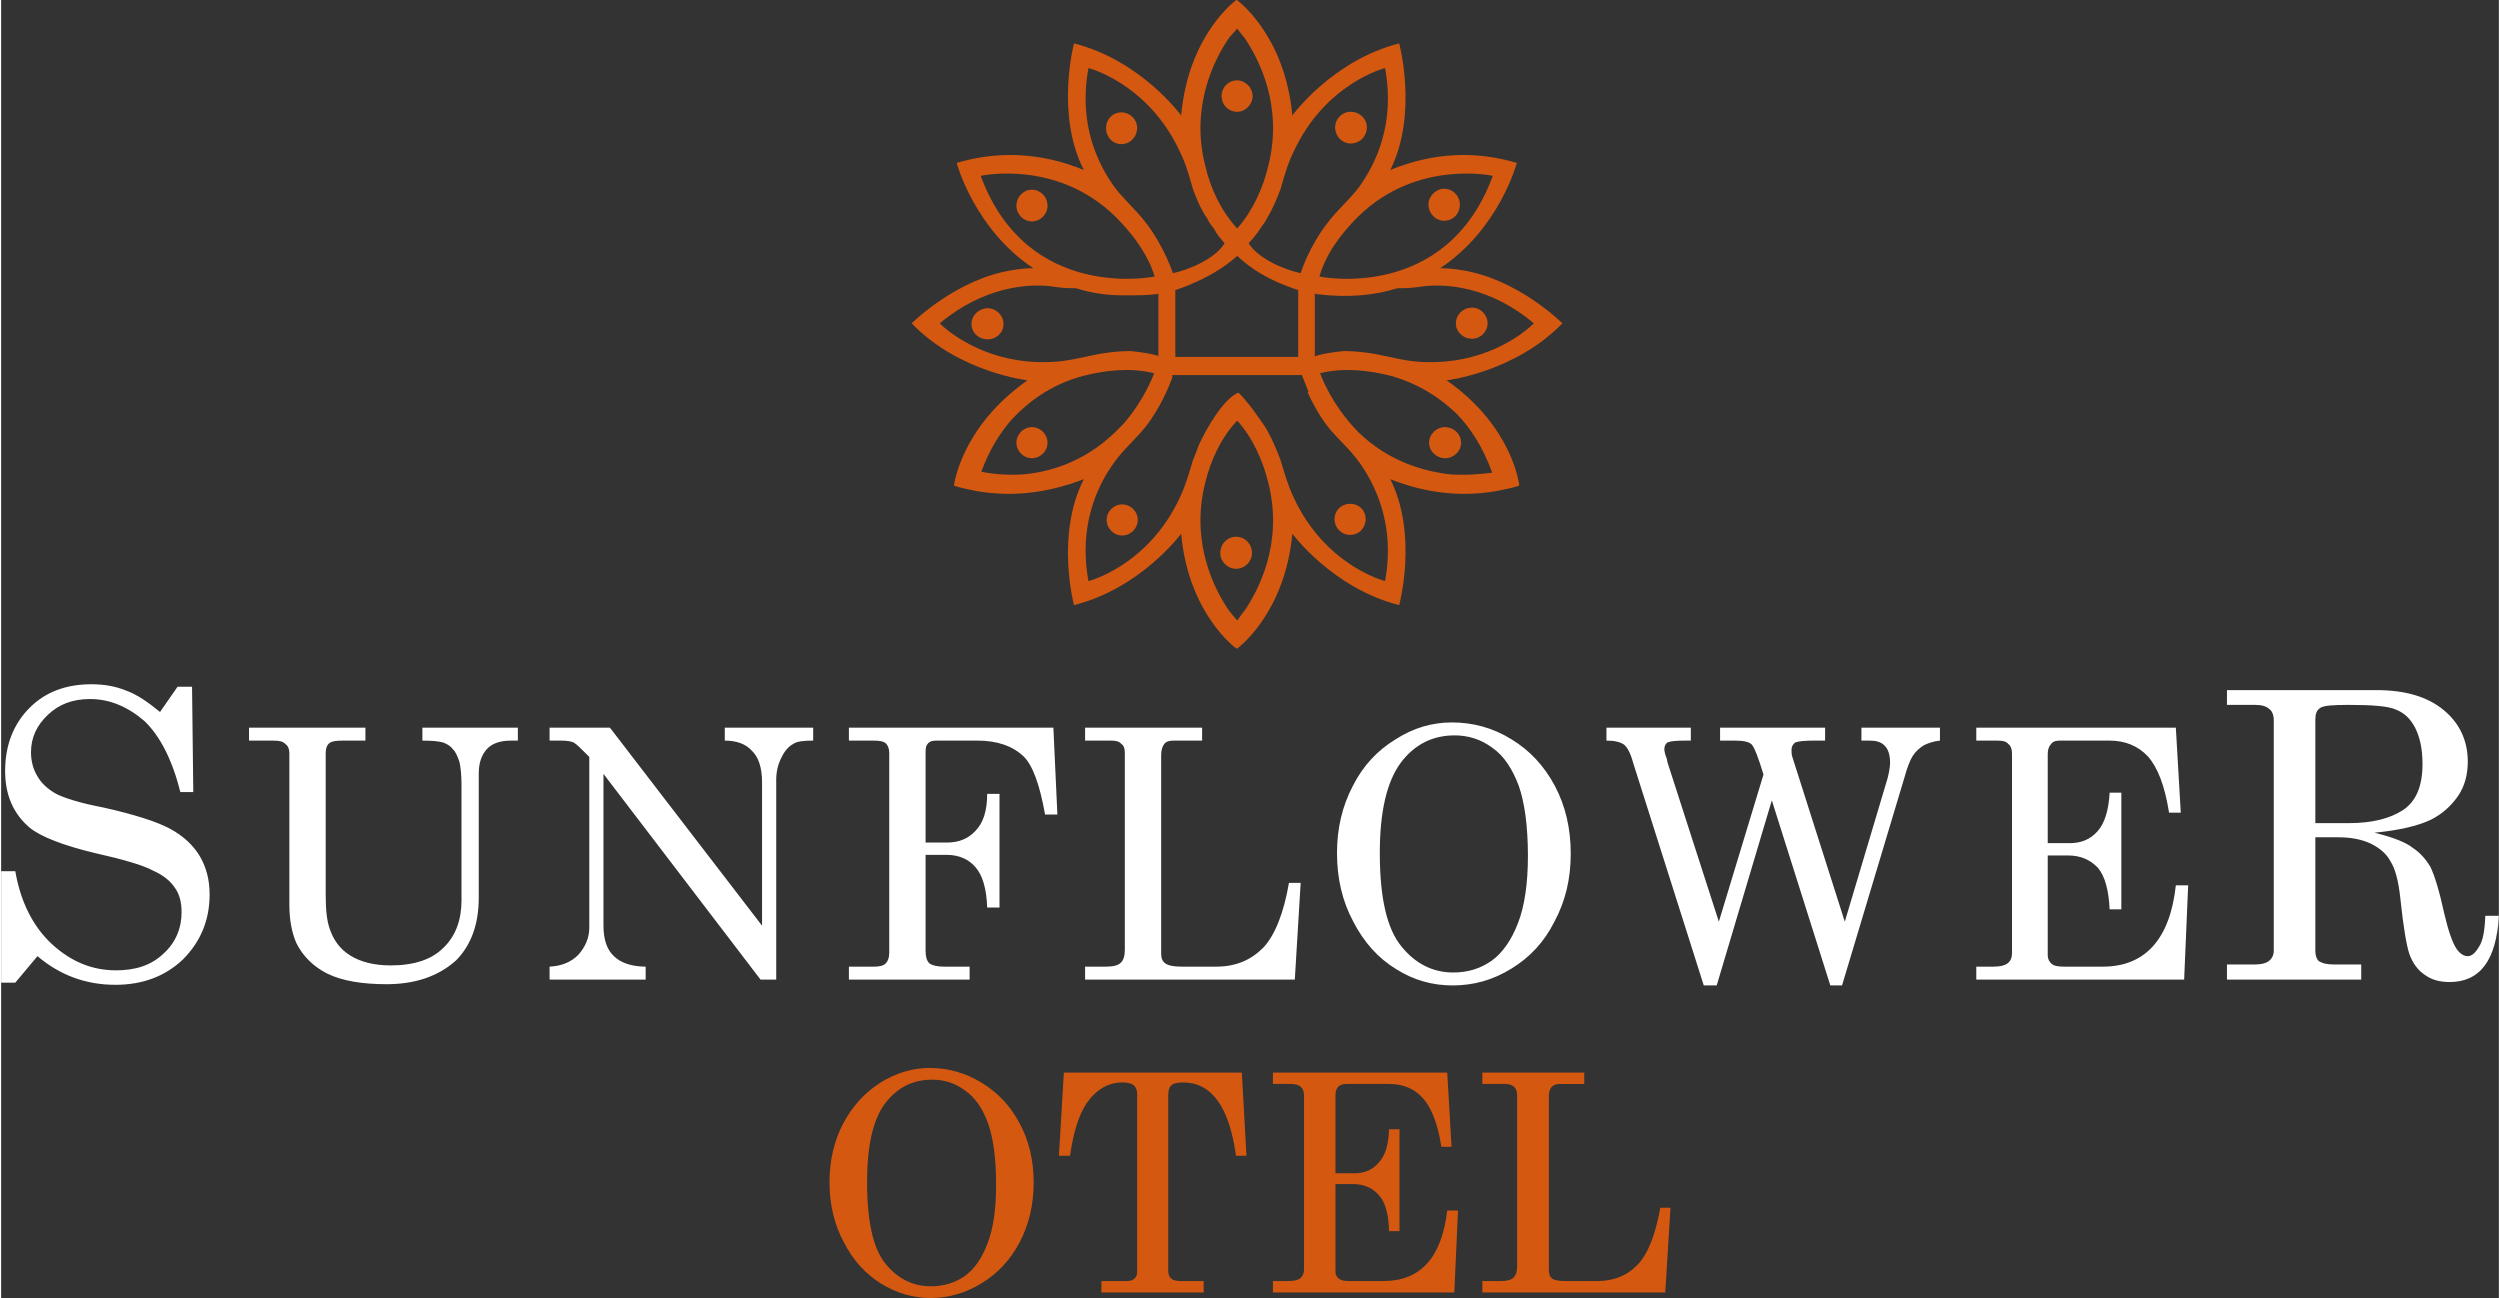 <?xml version="1.0" encoding="UTF-8"?>
<!DOCTYPE svg PUBLIC "-//W3C//DTD SVG 1.1//EN" "http://www.w3.org/Graphics/SVG/1.1/DTD/svg11.dtd">
<!-- Creator: CorelDRAW -->
<svg xmlns="http://www.w3.org/2000/svg" xml:space="preserve" width="1094px" height="568px" version="1.1" style="shape-rendering:geometricPrecision; text-rendering:geometricPrecision; image-rendering:optimizeQuality; fill-rule:evenodd; clip-rule:evenodd"
viewBox="0 0 81.11 42.15"
 xmlns:xlink="http://www.w3.org/1999/xlink"
 xmlns:xodm="http://www.corel.com/coreldraw/odm/2003">
 <rect x="0" y="0" width="81.11" height="42.15" fill="#333333" stroke="none"/>
 <defs>
  <style type="text/css">
   <![CDATA[
    .fil0 {fill:#D55811}
    .fil2 {fill:#D55811;fill-rule:nonzero}
    .fil1 {fill:white;fill-rule:nonzero}
   ]]>
  </style>
 </defs>
 <g id="Layer_x0020_1">
  <g id="_2429682384128">
   <path class="fil0" d="M49.22 5.29c0,0 -0.57,2.15 -2.49,3.42 0.23,0 0.45,0.02 0.68,0.06 1.83,0.27 3.29,1.73 3.29,1.73 -1.56,1.6 -3.76,1.85 -3.76,1.85 2.17,1.52 2.36,3.42 2.36,3.42 -0.23,0.08 -0.48,0.12 -0.71,0.17 -1.16,0.21 -2.32,0.08 -3.48,-0.38 0.91,1.81 0.29,4.09 0.29,4.09 -2.17,-0.55 -3.47,-2.32 -3.47,-2.32 -0.24,2.61 -1.79,3.73 -1.79,3.73l0 0 -0.03 0c0,0 -1.56,-1.12 -1.79,-3.73 0,0 -1.3,1.77 -3.48,2.32 0,0 -0.61,-2.28 0.32,-4.09 -1.2,0.46 -2.36,0.59 -3.52,0.38 -0.23,-0.05 -0.46,-0.09 -0.7,-0.17 0,0 0.22,-1.9 2.39,-3.42 0,0 -2.22,-0.25 -3.76,-1.85 0,0 1.46,-1.46 3.29,-1.73 0.21,-0.04 0.45,-0.06 0.66,-0.06 -1.92,-1.27 -2.49,-3.42 -2.49,-3.42 1.35,-0.4 2.74,-0.34 4.13,0.23 -0.93,-1.81 -0.32,-4.11 -0.32,-4.11 2.18,0.55 3.48,2.34 3.48,2.34 0.23,-2.63 1.79,-3.75 1.79,-3.75l0.02 0 0 0c0,0 1.56,1.12 1.8,3.75 0,0 1.3,-1.79 3.47,-2.34 0,0 0.62,2.3 -0.29,4.11 1.39,-0.57 2.76,-0.63 4.11,-0.23l0 0zm-10.54 3.92l0 0c-0.19,0.09 -0.38,0.15 -0.55,0.21l0 2.17 3.99 0 0 -2.17c-0.51,-0.17 -1.29,-0.46 -1.98,-1.11 -0.49,0.44 -1.02,0.71 -1.46,0.9zm1.05 -1.31c-0.12,-0.14 -0.25,-0.29 -0.35,-0.48 -0.09,-0.11 -0.15,-0.19 -0.21,-0.32 -0.22,-0.31 -0.36,-0.67 -0.47,-0.97 -0.12,-0.42 -0.23,-0.82 -0.42,-1.2 -1.03,-2.23 -2.97,-2.72 -2.97,-2.72 -0.34,1.82 0.31,3.12 0.84,3.86 0.3,0.4 0.68,0.72 0.99,1.12 0.63,0.8 0.91,1.68 0.91,1.68 0.5,-0.1 1.37,-0.46 1.68,-0.97zm-4.82 1.46c0.46,0.15 0.97,0.23 1.52,0.23 0.06,0 0.1,0 0.16,0l0.02 0c0.3,0 0.62,0 0.93,-0.04 0,0 0.02,0 0.04,-0.02l0 2.04 -0.02 0 0 -0.02c-0.29,-0.08 -0.59,-0.12 -0.9,-0.15 -0.38,0 -0.78,0.05 -1.08,0.11 -0.42,0.08 -0.82,0.19 -1.26,0.23 -2.45,0.21 -3.84,-1.24 -3.84,-1.24 1.41,-1.18 2.89,-1.33 3.77,-1.18 0.26,0.04 0.49,0.04 0.66,0.04l0 0zm5.6 -1.46c0.13,-0.14 0.26,-0.29 0.38,-0.48 0.07,-0.11 0.15,-0.19 0.21,-0.32 0.19,-0.31 0.34,-0.67 0.45,-0.97 0.12,-0.42 0.23,-0.82 0.42,-1.2 1.03,-2.23 2.97,-2.72 2.97,-2.72 0.34,1.82 -0.31,3.12 -0.84,3.86 -0.3,0.4 -0.68,0.72 -0.99,1.12 -0.64,0.8 -0.91,1.68 -0.91,1.68 -0.5,-0.1 -1.37,-0.46 -1.69,-0.97l0 0zm-3.05 1.08c0,0 -4.13,0.86 -5.65,-3.27 0,0 2.47,-0.55 4.38,1.33 0.55,0.55 1.04,1.2 1.27,1.94l0 0zm2.91 -7.76c-0.09,-0.1 -0.15,-0.19 -0.23,-0.29 -0.09,0.1 -0.17,0.19 -0.26,0.29 -0.44,0.64 -1.28,2.19 -0.78,4.16 0.17,0.73 0.51,1.47 1.04,2.04 0.5,-0.57 0.84,-1.31 1.01,-2.04 0.5,-1.97 -0.34,-3.52 -0.78,-4.16zm-2.34 10.96c0,0.05 0,0.09 0,0.09l0 0c-0.09,0.23 -0.36,0.95 -0.89,1.62 -0.31,0.38 -0.69,0.7 -0.99,1.12 -0.53,0.72 -1.18,2.04 -0.84,3.86 0,0 1.94,-0.49 2.97,-2.72 0.19,-0.4 0.3,-0.8 0.42,-1.2 0.06,-0.15 0.13,-0.32 0.19,-0.49 0.23,-0.51 0.8,-1.52 1.29,-1.71 0.25,0.24 0.52,0.61 0.71,0.89 0.07,0.1 0.15,0.21 0.21,0.31 0.19,0.34 0.34,0.7 0.45,1 0.12,0.4 0.23,0.8 0.42,1.2 1.03,2.23 2.97,2.72 2.97,2.72 0.34,-1.82 -0.32,-3.14 -0.84,-3.86 -0.3,-0.42 -0.68,-0.74 -0.99,-1.12 -0.32,-0.4 -0.53,-0.82 -0.68,-1.14 0,-0.02 0.02,-0.02 0.02,-0.04 -0.08,-0.19 -0.14,-0.36 -0.21,-0.53l-4.21 0 0 0zm9.25 1.27c0.44,0.46 0.84,1.07 1.14,1.9 -0.46,0.06 -0.91,0.08 -1.31,0.06 -0.86,-0.09 -2.04,-0.4 -3.05,-1.39 -0.89,-0.91 -1.23,-1.9 -1.23,-1.9 0.74,-0.19 1.58,-0.1 2.32,0.09 0.93,0.27 1.6,0.73 2.13,1.24l0 0zm-7.4 6.39c0.09,0.1 0.17,0.21 0.26,0.31 0.08,-0.1 0.14,-0.21 0.23,-0.31 0.44,-0.64 1.28,-2.18 0.78,-4.16 -0.17,-0.71 -0.51,-1.47 -1.01,-2.02 -0.53,0.55 -0.87,1.31 -1.04,2.02 -0.5,1.98 0.34,3.52 0.78,4.16zm-7.08 -6.2c-0.38,0.44 -0.72,0.99 -0.97,1.68 0.46,0.09 0.89,0.11 1.29,0.09 0.86,-0.06 2.04,-0.38 3.07,-1.39 0.09,-0.09 0.17,-0.17 0.26,-0.26 0.71,-0.82 0.99,-1.64 0.99,-1.64 -0.76,-0.19 -1.58,-0.1 -2.32,0.09 -1.06,0.29 -1.79,0.86 -2.32,1.43l0 0zm12.54 -4.28c-0.74,0.23 -1.6,0.32 -2.63,0.19 0,0 0,0 -0.05,-0.02l0 2.04 0.03 0 0.02 -0.02c0.29,-0.08 0.59,-0.12 0.9,-0.15 0.38,0 0.78,0.05 1.08,0.11 0.42,0.08 0.82,0.19 1.24,0.23 2.47,0.21 3.84,-1.24 3.84,-1.24 -1.39,-1.18 -2.87,-1.33 -3.75,-1.18 -0.28,0.04 -0.49,0.04 -0.68,0.04l0 0zm-2.53 -0.38c0,0 4.11,0.86 5.63,-3.27 0,0 -2.47,-0.55 -4.38,1.33 -0.55,0.55 -1.04,1.2 -1.25,1.94l0 0zm-9.34 -2.82c0.28,0 0.51,0.23 0.51,0.52 0,0.28 -0.23,0.51 -0.51,0.51 -0.27,0 -0.5,-0.23 -0.5,-0.51 0,-0.29 0.23,-0.52 0.5,-0.52zm-1.43 3.85c0.27,0 0.51,0.23 0.51,0.51 0,0.29 -0.24,0.5 -0.51,0.5 -0.29,0 -0.53,-0.21 -0.53,-0.5 0,-0.28 0.24,-0.51 0.53,-0.51zm1.43 3.86c0.28,0 0.51,0.23 0.51,0.51 0,0.27 -0.23,0.5 -0.51,0.5 -0.27,0 -0.5,-0.23 -0.5,-0.5 0,-0.28 0.23,-0.51 0.5,-0.51zm2.93 2.51c0.28,0 0.51,0.23 0.51,0.5 0,0.28 -0.23,0.51 -0.51,0.51 -0.27,0 -0.5,-0.23 -0.5,-0.51 0,-0.27 0.23,-0.5 0.5,-0.5zm3.71 1.05c0.28,0 0.51,0.23 0.51,0.53 0,0.27 -0.23,0.51 -0.51,0.51 -0.29,0 -0.52,-0.24 -0.52,-0.51 0,-0.3 0.23,-0.53 0.52,-0.53zm3.69 -1.07c0.3,0 0.51,0.21 0.51,0.5 0,0.28 -0.21,0.51 -0.51,0.51 -0.27,0 -0.5,-0.23 -0.5,-0.51 0,-0.29 0.23,-0.5 0.5,-0.5zm3.08 -2.49c0.3,0 0.53,0.23 0.53,0.51 0,0.27 -0.23,0.5 -0.53,0.5 -0.27,0 -0.51,-0.23 -0.51,-0.5 0,-0.28 0.24,-0.51 0.51,-0.51zm0.89 -3.88c0.27,0 0.5,0.23 0.5,0.51 0,0.27 -0.23,0.5 -0.5,0.5 -0.3,0 -0.53,-0.23 -0.53,-0.5 0,-0.28 0.23,-0.51 0.53,-0.51zm-0.91 -3.86c0.29,0 0.51,0.24 0.51,0.51 0,0.3 -0.22,0.53 -0.51,0.53 -0.27,0 -0.51,-0.23 -0.51,-0.53 0,-0.27 0.24,-0.51 0.51,-0.51zm-3.04 -2.5c0.3,0 0.53,0.23 0.53,0.5 0,0.3 -0.23,0.53 -0.53,0.53 -0.27,0 -0.5,-0.23 -0.5,-0.53 0,-0.27 0.23,-0.5 0.5,-0.5zm-3.68 -1.02c0.27,0 0.5,0.24 0.5,0.51 0,0.27 -0.23,0.51 -0.5,0.51 -0.3,0 -0.51,-0.24 -0.51,-0.51 0,-0.27 0.21,-0.51 0.51,-0.51zm-3.76 1.04c0.28,0 0.51,0.23 0.51,0.5 0,0.3 -0.23,0.53 -0.51,0.53 -0.29,0 -0.5,-0.23 -0.5,-0.53 0,-0.27 0.21,-0.5 0.5,-0.5z"/>
   <path class="fil1" d="M5.16 23.12l0.57 -0.82 0.47 0 0.04 3.42 -0.42 0c-0.26,-1.04 -0.66,-1.82 -1.16,-2.3 -0.53,-0.46 -1.12,-0.72 -1.77,-0.72 -0.57,0 -1.01,0.17 -1.37,0.51 -0.36,0.34 -0.55,0.74 -0.55,1.22 0,0.3 0.08,0.57 0.21,0.78 0.13,0.23 0.34,0.42 0.61,0.57 0.25,0.13 0.78,0.3 1.52,0.44 1.03,0.23 1.77,0.47 2.19,0.7 0.42,0.23 0.74,0.53 0.95,0.88 0.21,0.36 0.32,0.76 0.32,1.25 0,0.84 -0.3,1.54 -0.87,2.11 -0.57,0.54 -1.3,0.82 -2.19,0.82 -0.97,0 -1.81,-0.32 -2.53,-0.93l-0.72 0.86 -0.46 0 0 -3.62 0.46 0c0.17,0.99 0.57,1.79 1.18,2.36 0.64,0.59 1.33,0.86 2.09,0.86 0.63,0 1.14,-0.16 1.54,-0.54 0.4,-0.36 0.59,-0.83 0.59,-1.35 0,-0.3 -0.06,-0.57 -0.21,-0.78 -0.15,-0.23 -0.38,-0.42 -0.72,-0.57 -0.31,-0.17 -0.95,-0.36 -1.89,-0.57 -1.04,-0.25 -1.75,-0.53 -2.11,-0.82 -0.53,-0.45 -0.8,-1.06 -0.8,-1.84 0,-0.84 0.27,-1.52 0.78,-2.04 0.52,-0.53 1.2,-0.78 2.02,-0.78 0.4,0 0.78,0.06 1.14,0.21 0.36,0.13 0.71,0.38 1.09,0.69l0 0zm2.89 0.51l3.78 0 0 0.42 -0.74 0c-0.21,0 -0.36,0.02 -0.44,0.09 -0.07,0.06 -0.11,0.16 -0.11,0.31l0 4.62c0,0.48 0.04,0.84 0.13,1.09 0.12,0.36 0.33,0.66 0.67,0.87 0.34,0.21 0.78,0.32 1.31,0.32 0.76,0 1.33,-0.19 1.71,-0.57 0.4,-0.38 0.59,-0.91 0.59,-1.54l0 -3.75c0,-0.34 -0.03,-0.6 -0.07,-0.76 -0.06,-0.17 -0.12,-0.32 -0.21,-0.4 -0.08,-0.11 -0.19,-0.17 -0.32,-0.22 -0.14,-0.04 -0.35,-0.06 -0.67,-0.06l0 -0.42 3.1 0 0 0.42 -0.23 0c-0.34,0 -0.61,0.09 -0.78,0.28 -0.17,0.19 -0.26,0.44 -0.26,0.8l0 4.02c0,0.87 -0.25,1.54 -0.73,2.03 -0.57,0.52 -1.33,0.78 -2.26,0.78 -0.8,0 -1.45,-0.11 -1.92,-0.34 -0.46,-0.23 -0.8,-0.57 -1.01,-0.99 -0.15,-0.34 -0.23,-0.76 -0.23,-1.25l0 -4.93c0,-0.12 -0.04,-0.23 -0.13,-0.29 -0.08,-0.09 -0.21,-0.11 -0.4,-0.11l-0.78 0 0 -0.42 0 0zm9.76 0l1.96 0 4.94 6.43 0 -4.66c0,-0.46 -0.11,-0.82 -0.34,-1.03 -0.19,-0.21 -0.49,-0.32 -0.87,-0.32l0 -0.42 2.87 0 0 0.42c-0.29,0 -0.53,0.02 -0.65,0.11 -0.15,0.08 -0.28,0.23 -0.38,0.44 -0.11,0.21 -0.17,0.46 -0.17,0.72l0 6.49 -0.51 0 -5.1 -6.68 0 4.93c0,0.44 0.11,0.78 0.34,0.99 0.21,0.21 0.57,0.34 1.03,0.34l0 0.42 -3.12 0 0 -0.42c0.4,-0.02 0.7,-0.15 0.93,-0.38 0.23,-0.26 0.36,-0.55 0.36,-0.89l0 -5.54 -0.11 -0.11c-0.19,-0.19 -0.31,-0.31 -0.4,-0.36 -0.1,-0.04 -0.23,-0.06 -0.4,-0.06l-0.38 0 0 -0.42 0 0zm9.72 0l6.64 0 0.13 2.82 -0.4 0c-0.17,-0.96 -0.4,-1.6 -0.7,-1.89 -0.36,-0.34 -0.86,-0.51 -1.5,-0.51l-1.32 0c-0.13,0 -0.22,0.02 -0.28,0.09 -0.06,0.06 -0.08,0.14 -0.08,0.27l0 2.95 0.69 0c0.4,0 0.7,-0.13 0.93,-0.38 0.25,-0.25 0.38,-0.65 0.38,-1.2l0.4 0 0 3.69 -0.4 0c-0.02,-0.61 -0.15,-1.05 -0.38,-1.31 -0.21,-0.25 -0.53,-0.4 -0.93,-0.4l-0.69 0 0 3.12c0,0.19 0.04,0.32 0.12,0.4 0.09,0.07 0.26,0.11 0.47,0.11l0.84 0 0 0.42 -3.92 0 0 -0.42 0.84 0c0.17,0 0.3,-0.04 0.36,-0.11 0.06,-0.06 0.11,-0.17 0.11,-0.34l0 -6.49c0,-0.15 -0.05,-0.25 -0.11,-0.31 -0.08,-0.07 -0.21,-0.09 -0.4,-0.09l-0.8 0 0 -0.42 0 0zm7.67 0l3.8 0 0 0.42 -0.91 0c-0.15,0 -0.25,0.02 -0.32,0.11 -0.06,0.08 -0.1,0.19 -0.1,0.36l0 6.45c0,0.14 0.04,0.25 0.13,0.31 0.08,0.07 0.27,0.11 0.52,0.11l1.14 0c0.63,0 1.12,-0.21 1.52,-0.61 0.38,-0.4 0.67,-1.12 0.84,-2.11l0.38 0 -0.19 3.14 -6.81 0 0 -0.42 0.68 0c0.23,0 0.4,-0.04 0.48,-0.13 0.09,-0.08 0.13,-0.23 0.13,-0.42l0 -6.39c0,-0.12 -0.02,-0.23 -0.11,-0.29 -0.08,-0.09 -0.19,-0.11 -0.33,-0.11l-0.85 0 0 -0.42zm11.91 -0.17c0.68,0 1.33,0.17 1.94,0.55 0.59,0.36 1.06,0.86 1.41,1.52 0.34,0.65 0.51,1.37 0.51,2.19 0,0.82 -0.17,1.54 -0.53,2.21 -0.33,0.66 -0.8,1.16 -1.39,1.52 -0.61,0.38 -1.24,0.55 -1.92,0.55 -0.65,0 -1.26,-0.17 -1.83,-0.53 -0.59,-0.36 -1.05,-0.88 -1.39,-1.54 -0.36,-0.67 -0.53,-1.41 -0.53,-2.23 0,-0.8 0.17,-1.52 0.51,-2.17 0.33,-0.66 0.8,-1.16 1.39,-1.52 0.59,-0.38 1.2,-0.55 1.83,-0.55l0 0zm0.09 0.42c-0.72,0 -1.31,0.3 -1.75,0.89 -0.45,0.61 -0.68,1.58 -0.68,2.93 0,1.45 0.23,2.46 0.7,3.03 0.44,0.55 1.01,0.85 1.68,0.85 0.49,0 0.89,-0.13 1.25,-0.38 0.36,-0.26 0.65,-0.68 0.86,-1.23 0.21,-0.54 0.32,-1.28 0.32,-2.17 0,-0.99 -0.11,-1.75 -0.3,-2.29 -0.21,-0.55 -0.48,-0.97 -0.86,-1.23 -0.36,-0.27 -0.78,-0.4 -1.22,-0.4l0 0zm4.93 -0.25l2.74 0 0 0.42 -0.21 0c-0.28,0 -0.46,0.02 -0.55,0.06 -0.06,0.05 -0.1,0.11 -0.1,0.22 0,0.06 0.02,0.16 0.08,0.31l0.02 0.11 1.67 5.18 1.45 -4.78c-0.17,-0.55 -0.29,-0.87 -0.38,-0.97 -0.08,-0.09 -0.27,-0.13 -0.55,-0.13l-0.48 0 0 -0.42 3.41 0 0 0.42 -0.36 0c-0.31,0 -0.5,0.02 -0.61,0.06 -0.08,0.07 -0.12,0.13 -0.12,0.24 0,0.06 0,0.14 0.02,0.21l1.71 5.37 1.39 -4.66c0.04,-0.16 0.08,-0.35 0.08,-0.5 0,-0.25 -0.06,-0.44 -0.17,-0.55 -0.12,-0.13 -0.29,-0.17 -0.5,-0.17l-0.26 0 0 -0.42 2.55 0 0 0.42c-0.21,0.02 -0.4,0.09 -0.52,0.15 -0.13,0.08 -0.26,0.19 -0.36,0.34 -0.09,0.14 -0.19,0.4 -0.28,0.73l-2.02 6.73 -0.38 0 -1.9 -6.01 -1.79 6.01 -0.42 0 -2.3 -7.25c-0.08,-0.3 -0.19,-0.49 -0.29,-0.57 -0.13,-0.09 -0.32,-0.13 -0.57,-0.13l0 -0.42zm12.01 0l6.48 0 0.16 2.76 -0.38 0c-0.14,-0.88 -0.37,-1.47 -0.69,-1.83 -0.32,-0.34 -0.74,-0.51 -1.24,-0.51l-1.61 0c-0.12,0 -0.23,0.02 -0.29,0.11 -0.06,0.06 -0.11,0.17 -0.11,0.31l0 2.91 0.72 0c0.36,0 0.67,-0.12 0.91,-0.4 0.23,-0.27 0.35,-0.69 0.38,-1.24l0.38 0 0 3.79 -0.38 0c-0.03,-0.63 -0.15,-1.07 -0.38,-1.35 -0.26,-0.27 -0.57,-0.4 -0.97,-0.4l-0.66 0 0 3.25c0,0.1 0.05,0.21 0.13,0.27 0.08,0.07 0.21,0.09 0.4,0.09l1.26 0c1.37,0 2.18,-0.89 2.37,-2.64l0.4 0 -0.13 3.06 -6.75 0 0 -0.42 0.57 0c0.21,0 0.36,-0.04 0.45,-0.11 0.1,-0.08 0.14,-0.19 0.14,-0.34l0 -6.47c0,-0.14 -0.04,-0.25 -0.12,-0.31 -0.07,-0.09 -0.19,-0.11 -0.36,-0.11l-0.68 0 0 -0.42 0 0zm8.14 -1.22l4.85 0c0.93,0 1.66,0.21 2.19,0.65 0.51,0.42 0.78,0.99 0.78,1.67 0,0.42 -0.1,0.8 -0.31,1.11 -0.22,0.32 -0.51,0.59 -0.89,0.78 -0.4,0.19 -0.99,0.34 -1.83,0.42 0.61,0.15 1.03,0.32 1.24,0.49 0.23,0.15 0.42,0.36 0.57,0.61 0.13,0.25 0.29,0.76 0.46,1.54 0.13,0.55 0.26,0.93 0.4,1.14 0.11,0.15 0.23,0.23 0.36,0.23 0.13,0 0.25,-0.11 0.36,-0.3 0.13,-0.18 0.19,-0.52 0.21,-1.01l0.44 0c-0.08,1.44 -0.61,2.15 -1.6,2.15 -0.29,0 -0.57,-0.06 -0.8,-0.23 -0.23,-0.15 -0.4,-0.38 -0.51,-0.69 -0.08,-0.24 -0.19,-0.83 -0.29,-1.8 -0.06,-0.57 -0.17,-0.97 -0.32,-1.2 -0.12,-0.23 -0.33,-0.42 -0.63,-0.57 -0.29,-0.14 -0.65,-0.21 -1.05,-0.21l-0.76 0 0 3.69c0,0.15 0.04,0.25 0.1,0.32 0.11,0.08 0.28,0.12 0.49,0.12l0.9 0 0 0.49 -4.36 0 0 -0.49 0.91 0c0.21,0 0.36,-0.04 0.46,-0.12 0.09,-0.07 0.15,-0.19 0.15,-0.32l0 -7.5c0,-0.17 -0.06,-0.3 -0.15,-0.36 -0.1,-0.09 -0.25,-0.13 -0.46,-0.13l-0.91 0 0 -0.48 0 0zm2.87 4.32l1.09 0c0.76,0 1.33,-0.15 1.75,-0.42 0.43,-0.28 0.64,-0.78 0.64,-1.5 0,-0.51 -0.09,-0.88 -0.24,-1.18 -0.16,-0.3 -0.35,-0.48 -0.63,-0.59 -0.25,-0.11 -0.76,-0.15 -1.52,-0.15 -0.5,0 -0.8,0.02 -0.92,0.09 -0.13,0.08 -0.17,0.21 -0.17,0.38l0 3.37z"/>
   <path class="fil2" d="M30.15 34.68c0.6,0 1.17,0.16 1.69,0.48 0.53,0.32 0.94,0.76 1.24,1.33 0.3,0.56 0.45,1.2 0.45,1.91 0,0.71 -0.15,1.36 -0.45,1.93 -0.3,0.57 -0.71,1.02 -1.24,1.34 -0.52,0.32 -1.07,0.48 -1.66,0.48 -0.57,0 -1.11,-0.16 -1.61,-0.47 -0.51,-0.32 -0.91,-0.76 -1.21,-1.35 -0.31,-0.58 -0.46,-1.23 -0.46,-1.94 0,-0.7 0.15,-1.34 0.44,-1.9 0.3,-0.56 0.7,-1.01 1.21,-1.33 0.51,-0.32 1.05,-0.48 1.6,-0.48zm0.08 0.38c-0.63,0 -1.14,0.26 -1.53,0.78 -0.39,0.52 -0.58,1.37 -0.58,2.55 0,1.28 0.2,2.16 0.6,2.65 0.4,0.49 0.89,0.73 1.48,0.73 0.41,0 0.77,-0.11 1.09,-0.33 0.31,-0.22 0.56,-0.58 0.74,-1.06 0.19,-0.48 0.28,-1.11 0.28,-1.9 0,-0.86 -0.09,-1.52 -0.26,-2 -0.18,-0.49 -0.42,-0.84 -0.75,-1.07 -0.32,-0.24 -0.68,-0.35 -1.07,-0.35zm4.28 -0.23l5.78 0 0.15 2.7 -0.34 0c-0.22,-1.59 -0.79,-2.38 -1.72,-2.38 -0.18,0 -0.31,0.03 -0.38,0.09 -0.07,0.07 -0.1,0.17 -0.1,0.32l0 5.71c0,0.11 0.03,0.2 0.1,0.25 0.06,0.06 0.18,0.08 0.33,0.08l0.72 0 0 0.37 -3.32 0 0 -0.37 0.82 0c0.11,0 0.19,-0.02 0.25,-0.08 0.06,-0.05 0.09,-0.12 0.09,-0.22l0 -5.78c0,-0.12 -0.04,-0.22 -0.11,-0.28 -0.08,-0.06 -0.2,-0.09 -0.36,-0.09 -0.46,0 -0.85,0.22 -1.16,0.66 -0.25,0.36 -0.44,0.94 -0.55,1.72l-0.36 0 0.16 -2.7zm6.79 0l5.66 0 0.14 2.41 -0.33 0c-0.12,-0.76 -0.33,-1.29 -0.61,-1.59 -0.27,-0.3 -0.64,-0.45 -1.08,-0.45l-1.4 0c-0.12,0 -0.2,0.03 -0.26,0.09 -0.06,0.06 -0.09,0.15 -0.09,0.28l0 2.53 0.62 0c0.32,0 0.59,-0.11 0.79,-0.35 0.21,-0.23 0.32,-0.59 0.33,-1.08l0.34 0 0 3.31 -0.34 0c-0.01,-0.55 -0.12,-0.94 -0.33,-1.17 -0.21,-0.24 -0.49,-0.36 -0.85,-0.36l-0.56 0 0 2.84c0,0.1 0.04,0.18 0.11,0.23 0.07,0.06 0.18,0.08 0.34,0.08l1.11 0c1.2,0 1.89,-0.76 2.07,-2.29l0.35 0 -0.12 2.66 -5.89 0 0 -0.37 0.49 0c0.19,0 0.32,-0.03 0.4,-0.09 0.08,-0.07 0.12,-0.17 0.12,-0.29l0 -5.65c0,-0.13 -0.04,-0.22 -0.11,-0.28 -0.06,-0.06 -0.17,-0.09 -0.32,-0.09l-0.58 0 0 -0.37zm6.8 0l3.31 0 0 0.37 -0.79 0c-0.12,0 -0.21,0.03 -0.27,0.1 -0.06,0.06 -0.09,0.17 -0.09,0.31l0 5.62c0,0.14 0.03,0.23 0.11,0.29 0.08,0.06 0.23,0.08 0.46,0.08l1 0c0.53,0 0.97,-0.17 1.31,-0.53 0.34,-0.35 0.58,-0.97 0.74,-1.85l0.33 0 -0.17 2.75 -5.94 0 0 -0.37 0.59 0c0.2,0 0.34,-0.03 0.42,-0.11 0.08,-0.08 0.12,-0.2 0.12,-0.36l0 -5.57c0,-0.12 -0.04,-0.21 -0.1,-0.27 -0.07,-0.06 -0.17,-0.09 -0.3,-0.09l-0.73 0 0 -0.37z"/>
  </g>
 </g>
</svg>
